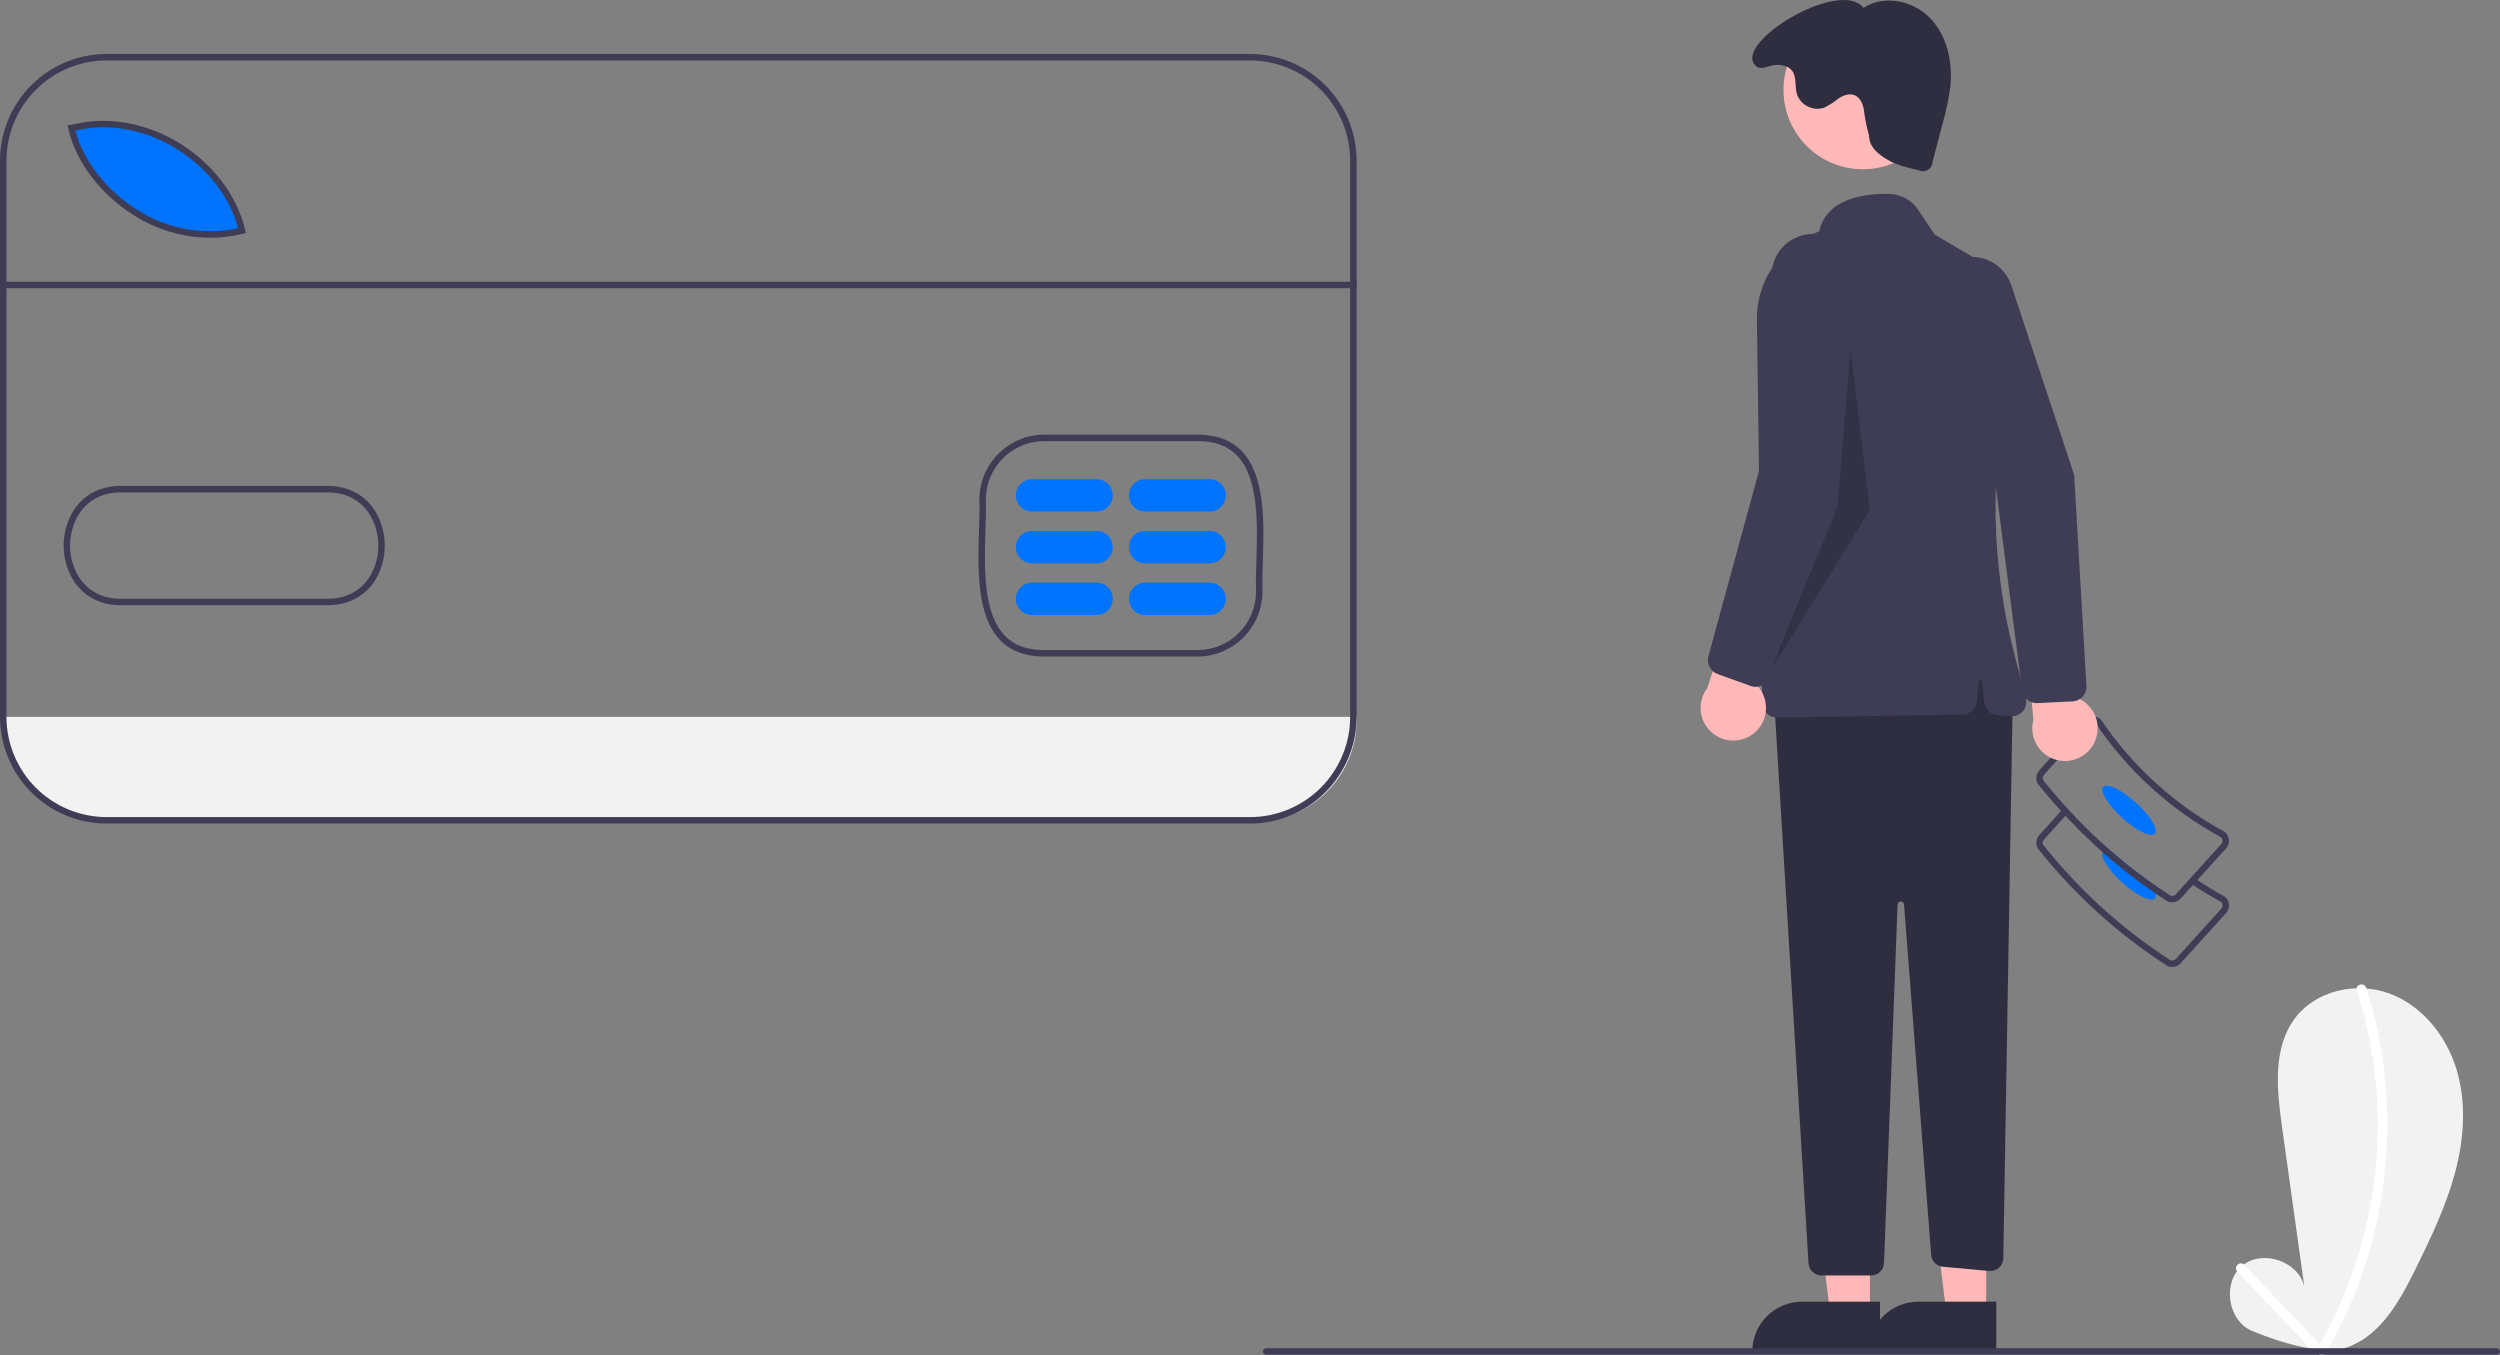 <svg width="428" height="232" viewBox="0 0 428 232" fill="none" xmlns="http://www.w3.org/2000/svg">
<rect x="0" y="0" width="428" height="232" fill="#808080" stroke="none"/>
<g clip-path="url(#clip0_327_5240)">
<path d="M232.255 122.727V123.23C232.254 127.857 230.417 132.295 227.148 135.566C223.879 138.837 219.446 140.675 214.824 140.674H18.088C13.467 140.673 9.036 138.835 5.768 135.564C2.5 132.293 0.665 127.856 0.664 123.23V122.727H232.255Z" fill="#F2F2F2"/>
<path d="M41.812 39.688C27.595 43.203 14.832 32.253 12.604 22.095L13.593 21.917C25.577 19.266 38.953 27.841 41.812 39.688Z" fill="#0074FF"/>
<path d="M385.47 227.815C381.358 226.038 380.424 219.562 383.865 216.693C387.307 213.823 393.5 215.915 394.502 220.285L390.666 192.817C389.784 186.502 389.079 179.442 392.891 174.334C396.461 169.551 403.435 168.018 409.034 170.077C414.632 172.136 418.77 177.273 420.526 182.98C422.281 188.686 421.867 194.888 420.334 200.658C418.801 206.429 416.197 211.849 413.563 217.206C410.864 222.696 407.591 228.645 401.822 230.666C396.311 232.596 385.47 227.815 385.47 227.815Z" fill="#F2F2F2"/>
<path d="M403.489 169.557C406.009 177.432 407.209 185.671 407.04 193.939C406.882 202.171 405.405 210.323 402.665 218.086C401.106 222.49 399.131 226.734 396.766 230.762C396.663 230.952 396.639 231.174 396.697 231.381C396.755 231.589 396.891 231.766 397.077 231.874C397.263 231.983 397.484 232.015 397.693 231.964C397.902 231.913 398.083 231.783 398.198 231.601C402.444 224.337 405.462 216.42 407.128 208.17C408.818 199.882 409.157 191.374 408.13 182.977C407.552 178.272 406.534 173.631 405.089 169.116C404.763 168.102 403.16 168.536 403.489 169.557Z" fill="white"/>
<path d="M383.033 217.704L396.163 231.517C396.9 232.293 398.072 231.117 397.336 230.343L384.206 216.53C383.468 215.754 382.296 216.929 383.033 217.704Z" fill="white"/>
<path d="M371.879 165.55C371.411 165.551 370.959 165.383 370.606 165.076C362.498 159.792 355.282 153.25 349.226 145.696C348.856 145.344 348.638 144.861 348.619 144.35C348.599 143.839 348.78 143.341 349.123 142.962L353.103 138.562L353.923 139.306L349.943 143.706C349.792 143.873 349.713 144.093 349.724 144.318C349.735 144.544 349.835 144.755 350.002 144.907L350.061 144.968C356.056 152.454 363.205 158.935 371.239 164.168L371.311 164.223C371.478 164.374 371.698 164.453 371.923 164.442C372.148 164.431 372.359 164.331 372.511 164.164L380.276 155.579C380.42 155.419 380.499 155.21 380.496 154.995C380.492 154.78 380.408 154.574 380.258 154.418C378.459 153.437 376.703 152.367 375.039 151.237L375.659 150.321C377.314 151.444 379.061 152.507 380.852 153.481L380.959 153.557C381.149 153.73 381.304 153.938 381.414 154.17C381.524 154.403 381.587 154.654 381.599 154.911C381.612 155.168 381.574 155.425 381.488 155.667C381.401 155.909 381.268 156.131 381.096 156.322L373.33 164.907C373.159 165.098 372.95 165.253 372.718 165.363C372.486 165.473 372.234 165.536 371.978 165.548C371.945 165.549 371.912 165.55 371.879 165.55Z" fill="#3F3D56"/>
<path d="M363.317 151.097C365.756 153.306 368.261 154.518 368.913 153.799C368.999 153.677 369.052 153.535 369.069 153.388C369.087 153.24 369.067 153.09 369.013 152.952C368.748 152.137 368.326 151.382 367.769 150.732C365.601 149.187 363.494 147.521 361.448 145.733C360.807 145.523 360.314 145.528 360.077 145.794C360.043 145.832 360.015 145.875 359.994 145.921C359.585 146.757 361.006 148.999 363.317 151.097Z" fill="#0074FF"/>
<path d="M348.62 133.299C348.64 133.803 348.859 134.278 349.228 134.622C352.504 138.675 356.105 142.454 359.995 145.921C362.841 148.463 365.854 150.811 369.014 152.951C369.539 153.311 370.07 153.66 370.607 154.003C370.958 154.312 371.411 154.481 371.878 154.479C371.912 154.479 371.945 154.474 371.978 154.474C372.235 154.462 372.487 154.399 372.72 154.289C372.952 154.178 373.161 154.023 373.333 153.831L381.097 145.251C381.445 144.865 381.626 144.357 381.6 143.838C381.574 143.319 381.343 142.832 380.958 142.483L380.853 142.405C372.377 137.822 365.132 131.257 359.735 123.268L359.652 123.168C359.267 122.82 358.759 122.639 358.241 122.665C357.722 122.691 357.235 122.921 356.887 123.307L349.123 131.887C348.95 132.078 348.817 132.301 348.731 132.543C348.644 132.785 348.607 133.042 348.62 133.299ZM349.726 133.244C349.72 133.133 349.736 133.022 349.773 132.918C349.81 132.813 349.867 132.717 349.941 132.635L357.705 124.048C357.781 123.965 357.872 123.898 357.973 123.85C358.075 123.803 358.185 123.776 358.297 123.772C358.5 123.759 358.701 123.822 358.861 123.949C364.338 132.037 371.675 138.689 380.256 143.347C380.405 143.501 380.491 143.706 380.495 143.921C380.499 144.135 380.421 144.344 380.278 144.504L372.509 153.09C372.435 153.173 372.345 153.241 372.244 153.289C372.143 153.336 372.034 153.363 371.923 153.366C371.698 153.377 371.477 153.3 371.309 153.151L371.237 153.095C370.065 152.342 368.909 151.554 367.77 150.731C365.602 149.187 363.495 147.521 361.449 145.733C357.317 142.125 353.506 138.164 350.058 133.897L350.002 133.836C349.836 133.682 349.737 133.47 349.726 133.244Z" fill="#3F3D56"/>
<path d="M368.914 142.728C369.564 142.01 368.113 139.634 365.673 137.423C363.233 135.211 360.729 134 360.079 134.719C359.429 135.437 360.88 137.812 363.32 140.024C365.76 142.236 368.264 143.446 368.914 142.728Z" fill="#0074FF"/>
<path d="M320.126 225.061L313.347 225.061L310.121 198.883L320.127 198.883L320.126 225.061Z" fill="#FFB8B8"/>
<path d="M321.856 231.641L299.996 231.64V231.363C299.996 230.245 300.216 229.137 300.644 228.104C301.071 227.07 301.698 226.131 302.488 225.34C303.278 224.549 304.216 223.922 305.249 223.494C306.281 223.066 307.387 222.846 308.505 222.846H308.505L321.856 222.846L321.856 231.641Z" fill="#2F2E41"/>
<path d="M340.034 225.061L333.255 225.061L330.029 198.883L340.035 198.883L340.034 225.061Z" fill="#FFB8B8"/>
<path d="M341.762 231.641L319.902 231.64V231.363C319.902 230.245 320.122 229.137 320.55 228.104C320.978 227.07 321.604 226.131 322.394 225.34C323.184 224.549 324.122 223.922 325.155 223.494C326.187 223.066 327.293 222.846 328.411 222.846H328.411L341.763 222.846L341.762 231.641Z" fill="#2F2E41"/>
<path d="M344.583 119.266L342.964 215.421C342.959 215.726 342.891 216.026 342.765 216.303C342.639 216.58 342.457 216.828 342.23 217.032C342.004 217.235 341.738 217.39 341.449 217.486C341.161 217.582 340.855 217.617 340.552 217.589L332.619 216.867C332.099 216.82 331.612 216.59 331.245 216.217C330.878 215.845 330.654 215.355 330.614 214.833L325.97 154.855C325.959 154.714 325.894 154.582 325.79 154.487C325.685 154.392 325.548 154.341 325.407 154.344C325.266 154.347 325.132 154.403 325.031 154.502C324.93 154.601 324.871 154.735 324.866 154.876L322.544 216.228C322.523 216.801 322.28 217.342 321.868 217.739C321.456 218.137 320.906 218.359 320.334 218.359H311.826C311.263 218.359 310.721 218.144 310.31 217.757C309.9 217.371 309.652 216.842 309.618 216.279L303.662 118.713L339.053 109.855L344.583 119.266Z" fill="#2F2E41"/>
<path d="M318.914 28.979C326.415 28.979 332.496 22.891 332.496 15.382C332.496 7.873 326.415 1.785 318.914 1.785C311.413 1.785 305.332 7.873 305.332 15.382C305.332 22.891 311.413 28.979 318.914 28.979Z" fill="#FFB8B8"/>
<path d="M302.45 122.126C302.215 121.898 302.027 121.626 301.897 121.326C301.768 121.025 301.699 120.701 301.696 120.374L300.78 54.806C300.724 51.47 301.727 48.203 303.643 45.474C305.558 42.744 308.289 40.693 311.442 39.614C312.715 33.835 319.487 33.111 323.435 33.198C324.42 33.219 325.386 33.478 326.25 33.952C327.115 34.427 327.852 35.103 328.399 35.923L331.23 40.173L337.467 43.833C340.354 45.52 342.631 48.081 343.97 51.147C345.309 54.214 345.64 57.626 344.916 60.893L343.956 65.266C340.574 80.744 340.896 96.803 344.895 112.133L346.827 119.509C346.928 119.893 346.935 120.296 346.849 120.683C346.763 121.071 346.585 121.432 346.331 121.737C346.076 122.042 345.753 122.282 345.388 122.436C345.022 122.59 344.625 122.655 344.229 122.624L341.985 122.451C341.402 122.407 340.854 122.159 340.436 121.75C340.018 121.341 339.757 120.798 339.7 120.216L339.328 116.498C339.321 116.429 339.29 116.366 339.239 116.32C339.188 116.274 339.122 116.248 339.053 116.248C338.985 116.248 338.918 116.274 338.868 116.32C338.817 116.366 338.785 116.429 338.778 116.498L338.419 120.098C338.358 120.706 338.076 121.27 337.626 121.684C337.177 122.098 336.591 122.331 335.981 122.341L304.222 122.83C304.209 122.83 304.196 122.83 304.183 122.83C303.535 122.832 302.913 122.579 302.45 122.126Z" fill="#3F3D56"/>
<path d="M319.976 23.219C320.032 25.141 321.365 26.253 323.001 27.259C324.638 28.266 326.551 28.703 328.425 29.124C328.677 29.258 328.958 29.324 329.243 29.317C329.528 29.31 329.807 29.23 330.051 29.084C330.296 28.938 330.499 28.731 330.641 28.484C330.783 28.236 330.859 27.956 330.861 27.671L332.58 21.126C333.188 19.035 333.63 16.899 333.903 14.739C334.317 10.582 333.333 6.11 330.435 3.105C327.536 0.099 322.51 -0.969 319.037 1.347C314.915 -3.923 296.075 7.72 300.722 11.385C301.549 12.037 302.813 11.212 303.862 11.132C304.912 11.052 306.088 11.237 306.754 12.052C307.625 13.117 307.246 14.704 307.605 16.033C307.753 16.501 307.993 16.934 308.31 17.309C308.626 17.683 309.014 17.991 309.45 18.215C309.886 18.439 310.362 18.574 310.851 18.613C311.339 18.651 311.83 18.593 312.296 18.44C313.164 18.012 313.98 17.487 314.729 16.874C315.534 16.338 316.552 15.941 317.458 16.28C318.652 16.726 319.076 18.19 319.184 19.461C319.366 20.73 319.631 21.985 319.976 23.219Z" fill="#2F2E41"/>
<path opacity="0.2" d="M316.803 59.658L314.591 86.784L302.979 115.017L320.121 87.338L316.803 59.658Z" fill="black"/>
<path d="M300.264 125.532C300.898 125.023 301.412 124.38 301.771 123.65C302.13 122.92 302.325 122.12 302.342 121.306C302.359 120.492 302.197 119.685 301.868 118.941C301.54 118.196 301.052 117.533 300.439 116.998L307.838 98.654L297.772 100.689L292.29 117.797C291.46 118.886 291.058 120.243 291.16 121.609C291.262 122.975 291.862 124.257 292.845 125.21C293.828 126.164 295.126 126.723 296.493 126.782C297.861 126.842 299.202 126.397 300.264 125.532Z" fill="#FFB8B8"/>
<path d="M299.725 117.441L294.027 115.385C293.44 115.17 292.954 114.743 292.666 114.187C292.378 113.632 292.308 112.989 292.47 112.385L301.869 77.941L303.302 46.811C303.346 45.872 303.575 44.95 303.977 44.1C304.379 43.25 304.946 42.488 305.645 41.859C306.344 41.231 307.161 40.747 308.048 40.437C308.935 40.127 309.875 39.997 310.812 40.054C311.75 40.111 312.668 40.354 313.511 40.769C314.354 41.184 315.106 41.763 315.724 42.471C316.342 43.18 316.813 44.004 317.11 44.897C317.406 45.789 317.523 46.732 317.452 47.67L314.893 81.756L302.916 115.923C302.735 116.439 302.389 116.881 301.931 117.181C301.474 117.481 300.931 117.622 300.386 117.583C300.16 117.566 299.938 117.518 299.725 117.441Z" fill="#3F3D56"/>
<path d="M358.445 127.331C358.833 126.617 359.061 125.825 359.111 125.013C359.162 124.201 359.033 123.387 358.736 122.63C358.438 121.873 357.978 121.19 357.388 120.63C356.799 120.07 356.093 119.646 355.322 119.388L355.089 99.607L346.584 105.368L348.109 123.269C347.762 124.594 347.914 126.001 348.534 127.222C349.154 128.444 350.2 129.395 351.474 129.896C352.748 130.397 354.161 130.412 355.446 129.94C356.731 129.467 357.798 128.539 358.445 127.331Z" fill="#FFB8B8"/>
<path d="M354.833 120.073L348.784 120.374C348.16 120.402 347.547 120.195 347.068 119.794C346.588 119.392 346.276 118.826 346.193 118.206L341.61 82.796L330.952 53.517C330.63 52.633 330.487 51.694 330.531 50.754C330.575 49.815 330.805 48.893 331.208 48.044C331.611 47.194 332.179 46.433 332.878 45.805C333.577 45.176 334.394 44.694 335.282 44.385C336.169 44.075 337.109 43.946 338.047 44.004C338.985 44.061 339.902 44.305 340.744 44.721C341.587 45.136 342.339 45.715 342.956 46.425C343.574 47.134 344.044 47.959 344.34 48.851L355.097 81.293L357.194 117.441C357.225 117.988 357.076 118.529 356.77 118.982C356.463 119.436 356.017 119.775 355.498 119.95C355.283 120.021 355.059 120.062 354.833 120.073Z" fill="#3F3D56"/>
<path d="M427.448 231.922H216.76C216.613 231.922 216.473 231.863 216.369 231.759C216.265 231.656 216.207 231.515 216.207 231.368C216.207 231.221 216.265 231.08 216.369 230.977C216.473 230.873 216.613 230.814 216.76 230.814H427.448C427.594 230.814 427.735 230.873 427.839 230.977C427.943 231.08 428.001 231.221 428.001 231.368C428.001 231.515 427.943 231.656 427.839 231.759C427.735 231.863 427.594 231.922 427.448 231.922Z" fill="#3F3D56"/>
<path d="M178.735 112.403C175.559 112.403 173.033 111.458 171.227 109.592C167.145 105.377 167.401 97.251 167.606 90.722C167.666 88.822 167.722 87.028 167.665 85.525L167.665 85.502C167.679 82.566 168.851 79.754 170.924 77.677C172.998 75.6 175.806 74.426 178.739 74.41H205.07C208.242 74.41 210.765 75.354 212.57 77.217C216.652 81.429 216.399 89.553 216.196 96.081C216.137 97.984 216.081 99.782 216.139 101.288C216.129 104.229 214.959 107.046 212.884 109.128C210.809 111.21 207.997 112.387 205.059 112.403H178.735ZM168.771 85.495C168.829 87.034 168.772 88.842 168.711 90.757C168.513 97.077 168.265 104.943 172.021 108.822C173.633 110.487 175.829 111.296 178.735 111.296H205.058C207.699 111.282 210.229 110.225 212.097 108.355C213.965 106.485 215.02 103.952 215.033 101.308C214.974 99.786 215.031 97.969 215.091 96.046C215.287 89.727 215.532 81.863 211.776 77.988C210.166 76.326 207.972 75.517 205.07 75.517H178.741C176.102 75.532 173.575 76.588 171.709 78.456C169.842 80.323 168.787 82.853 168.771 85.495Z" fill="#3F3D56"/>
<path d="M35.994 40.706C31.377 40.678 26.86 39.354 22.958 36.884C17.241 33.328 12.924 27.632 11.692 22.02L11.568 21.457L13.113 21.18C25.275 18.493 39.031 27.153 41.978 39.358L42.107 39.894L41.573 40.026C39.748 40.478 37.874 40.707 35.994 40.706ZM12.906 22.343C14.233 27.491 18.26 32.658 23.541 35.944C28.647 39.215 34.835 40.341 40.765 39.078C37.681 27.707 24.771 19.727 13.341 22.264L12.906 22.343Z" fill="#3F3D56"/>
<path d="M20.652 103.618C17.034 103.618 14.095 101.997 12.369 99.04C11.402 97.32 10.893 95.38 10.893 93.406C10.892 91.432 11.399 89.491 12.365 87.77C14.119 84.763 17.128 83.132 20.845 83.189H55.928C59.632 83.142 62.644 84.766 64.398 87.776C65.365 89.497 65.872 91.437 65.872 93.411C65.872 95.384 65.364 97.325 64.397 99.045C62.644 102.048 59.633 103.653 55.92 103.616H20.836C20.774 103.617 20.713 103.618 20.652 103.618ZM20.672 84.295C17.446 84.295 14.839 85.723 13.32 88.329C12.45 89.879 11.993 91.627 11.994 93.406C11.994 95.184 12.452 96.932 13.324 98.481C14.868 101.128 17.528 102.561 20.827 102.509H55.928C59.231 102.562 61.899 101.13 63.442 98.486C64.313 96.936 64.77 95.188 64.771 93.41C64.771 91.632 64.314 89.884 63.443 88.334C61.898 85.684 59.23 84.256 55.936 84.296H20.833C20.779 84.295 20.726 84.295 20.672 84.295Z" fill="#3F3D56"/>
<path d="M187.739 87.573H176.679C175.946 87.573 175.242 87.281 174.724 86.762C174.205 86.243 173.914 85.539 173.914 84.805C173.914 84.071 174.205 83.367 174.724 82.848C175.242 82.329 175.946 82.037 176.679 82.037H187.739C188.472 82.037 189.175 82.329 189.694 82.848C190.212 83.367 190.504 84.071 190.504 84.805C190.504 85.539 190.212 86.243 189.694 86.762C189.175 87.281 188.472 87.573 187.739 87.573Z" fill="#0074FF"/>
<path d="M187.739 96.43H176.679C175.946 96.43 175.242 96.139 174.724 95.62C174.205 95.101 173.914 94.397 173.914 93.662C173.914 92.928 174.205 92.224 174.724 91.705C175.242 91.186 175.946 90.894 176.679 90.894H187.739C188.472 90.894 189.175 91.186 189.694 91.705C190.212 92.224 190.504 92.928 190.504 93.662C190.504 94.397 190.212 95.101 189.694 95.62C189.175 96.139 188.472 96.43 187.739 96.43Z" fill="#0074FF"/>
<path d="M187.739 105.288H176.679C175.946 105.288 175.242 104.996 174.724 104.477C174.205 103.958 173.914 103.254 173.914 102.52C173.914 101.786 174.205 101.082 174.724 100.563C175.242 100.044 175.946 99.752 176.679 99.752H187.739C188.472 99.752 189.175 100.044 189.694 100.563C190.212 101.082 190.504 101.786 190.504 102.52C190.504 103.254 190.212 103.958 189.694 104.477C189.175 104.996 188.472 105.288 187.739 105.288Z" fill="#0074FF"/>
<path d="M207.094 87.573H196.034C195.301 87.573 194.598 87.281 194.079 86.762C193.561 86.243 193.27 85.539 193.27 84.805C193.27 84.071 193.561 83.367 194.079 82.848C194.598 82.329 195.301 82.037 196.034 82.037H207.094C207.827 82.037 208.531 82.329 209.049 82.848C209.568 83.367 209.859 84.071 209.859 84.805C209.859 85.539 209.568 86.243 209.049 86.762C208.531 87.281 207.827 87.573 207.094 87.573Z" fill="#0074FF"/>
<path d="M207.094 96.43H196.034C195.301 96.43 194.598 96.139 194.079 95.62C193.561 95.101 193.27 94.397 193.27 93.662C193.27 92.928 193.561 92.224 194.079 91.705C194.598 91.186 195.301 90.894 196.034 90.894H207.094C207.827 90.894 208.531 91.186 209.049 91.705C209.568 92.224 209.859 92.928 209.859 93.662C209.859 94.397 209.568 95.101 209.049 95.62C208.531 96.139 207.827 96.43 207.094 96.43Z" fill="#0074FF"/>
<path d="M207.094 105.288H196.034C195.301 105.288 194.598 104.996 194.079 104.477C193.561 103.958 193.27 103.254 193.27 102.52C193.27 101.786 193.561 101.082 194.079 100.563C194.598 100.044 195.301 99.752 196.034 99.752H207.094C207.827 99.752 208.531 100.044 209.049 100.563C209.568 101.082 209.859 101.786 209.859 102.52C209.859 103.254 209.568 103.958 209.049 104.477C208.531 104.996 207.827 105.288 207.094 105.288Z" fill="#0074FF"/>
<path d="M232.255 48.236H0.664V49.343H232.255V48.236Z" fill="#3F3D56"/>
<path d="M214.006 140.994H18.248C13.41 140.989 8.772 139.062 5.351 135.637C1.93 132.213 0.005 127.569 0 122.726V27.509C0.005 22.665 1.93 18.022 5.351 14.597C8.772 11.172 13.41 9.246 18.248 9.24H214.006C218.844 9.246 223.482 11.172 226.903 14.597C230.324 18.022 232.249 22.665 232.254 27.509V122.726C232.249 127.569 230.324 132.213 226.903 135.637C223.482 139.062 218.844 140.989 214.006 140.994ZM18.248 10.347C13.704 10.353 9.346 12.162 6.133 15.38C2.919 18.597 1.111 22.959 1.106 27.509V122.726C1.111 127.276 2.919 131.638 6.133 134.855C9.346 138.072 13.704 139.882 18.248 139.887H214.006C218.551 139.882 222.908 138.072 226.122 134.855C229.335 131.638 231.143 127.276 231.148 122.726V27.509C231.143 22.959 229.335 18.597 226.122 15.38C222.908 12.162 218.551 10.353 214.006 10.347H18.248Z" fill="#3F3D56"/>
</g>
<defs>
<clipPath id="clip0_327_5240">
<rect width="428" height="232" fill="white"/>
</clipPath>
</defs>
</svg>
